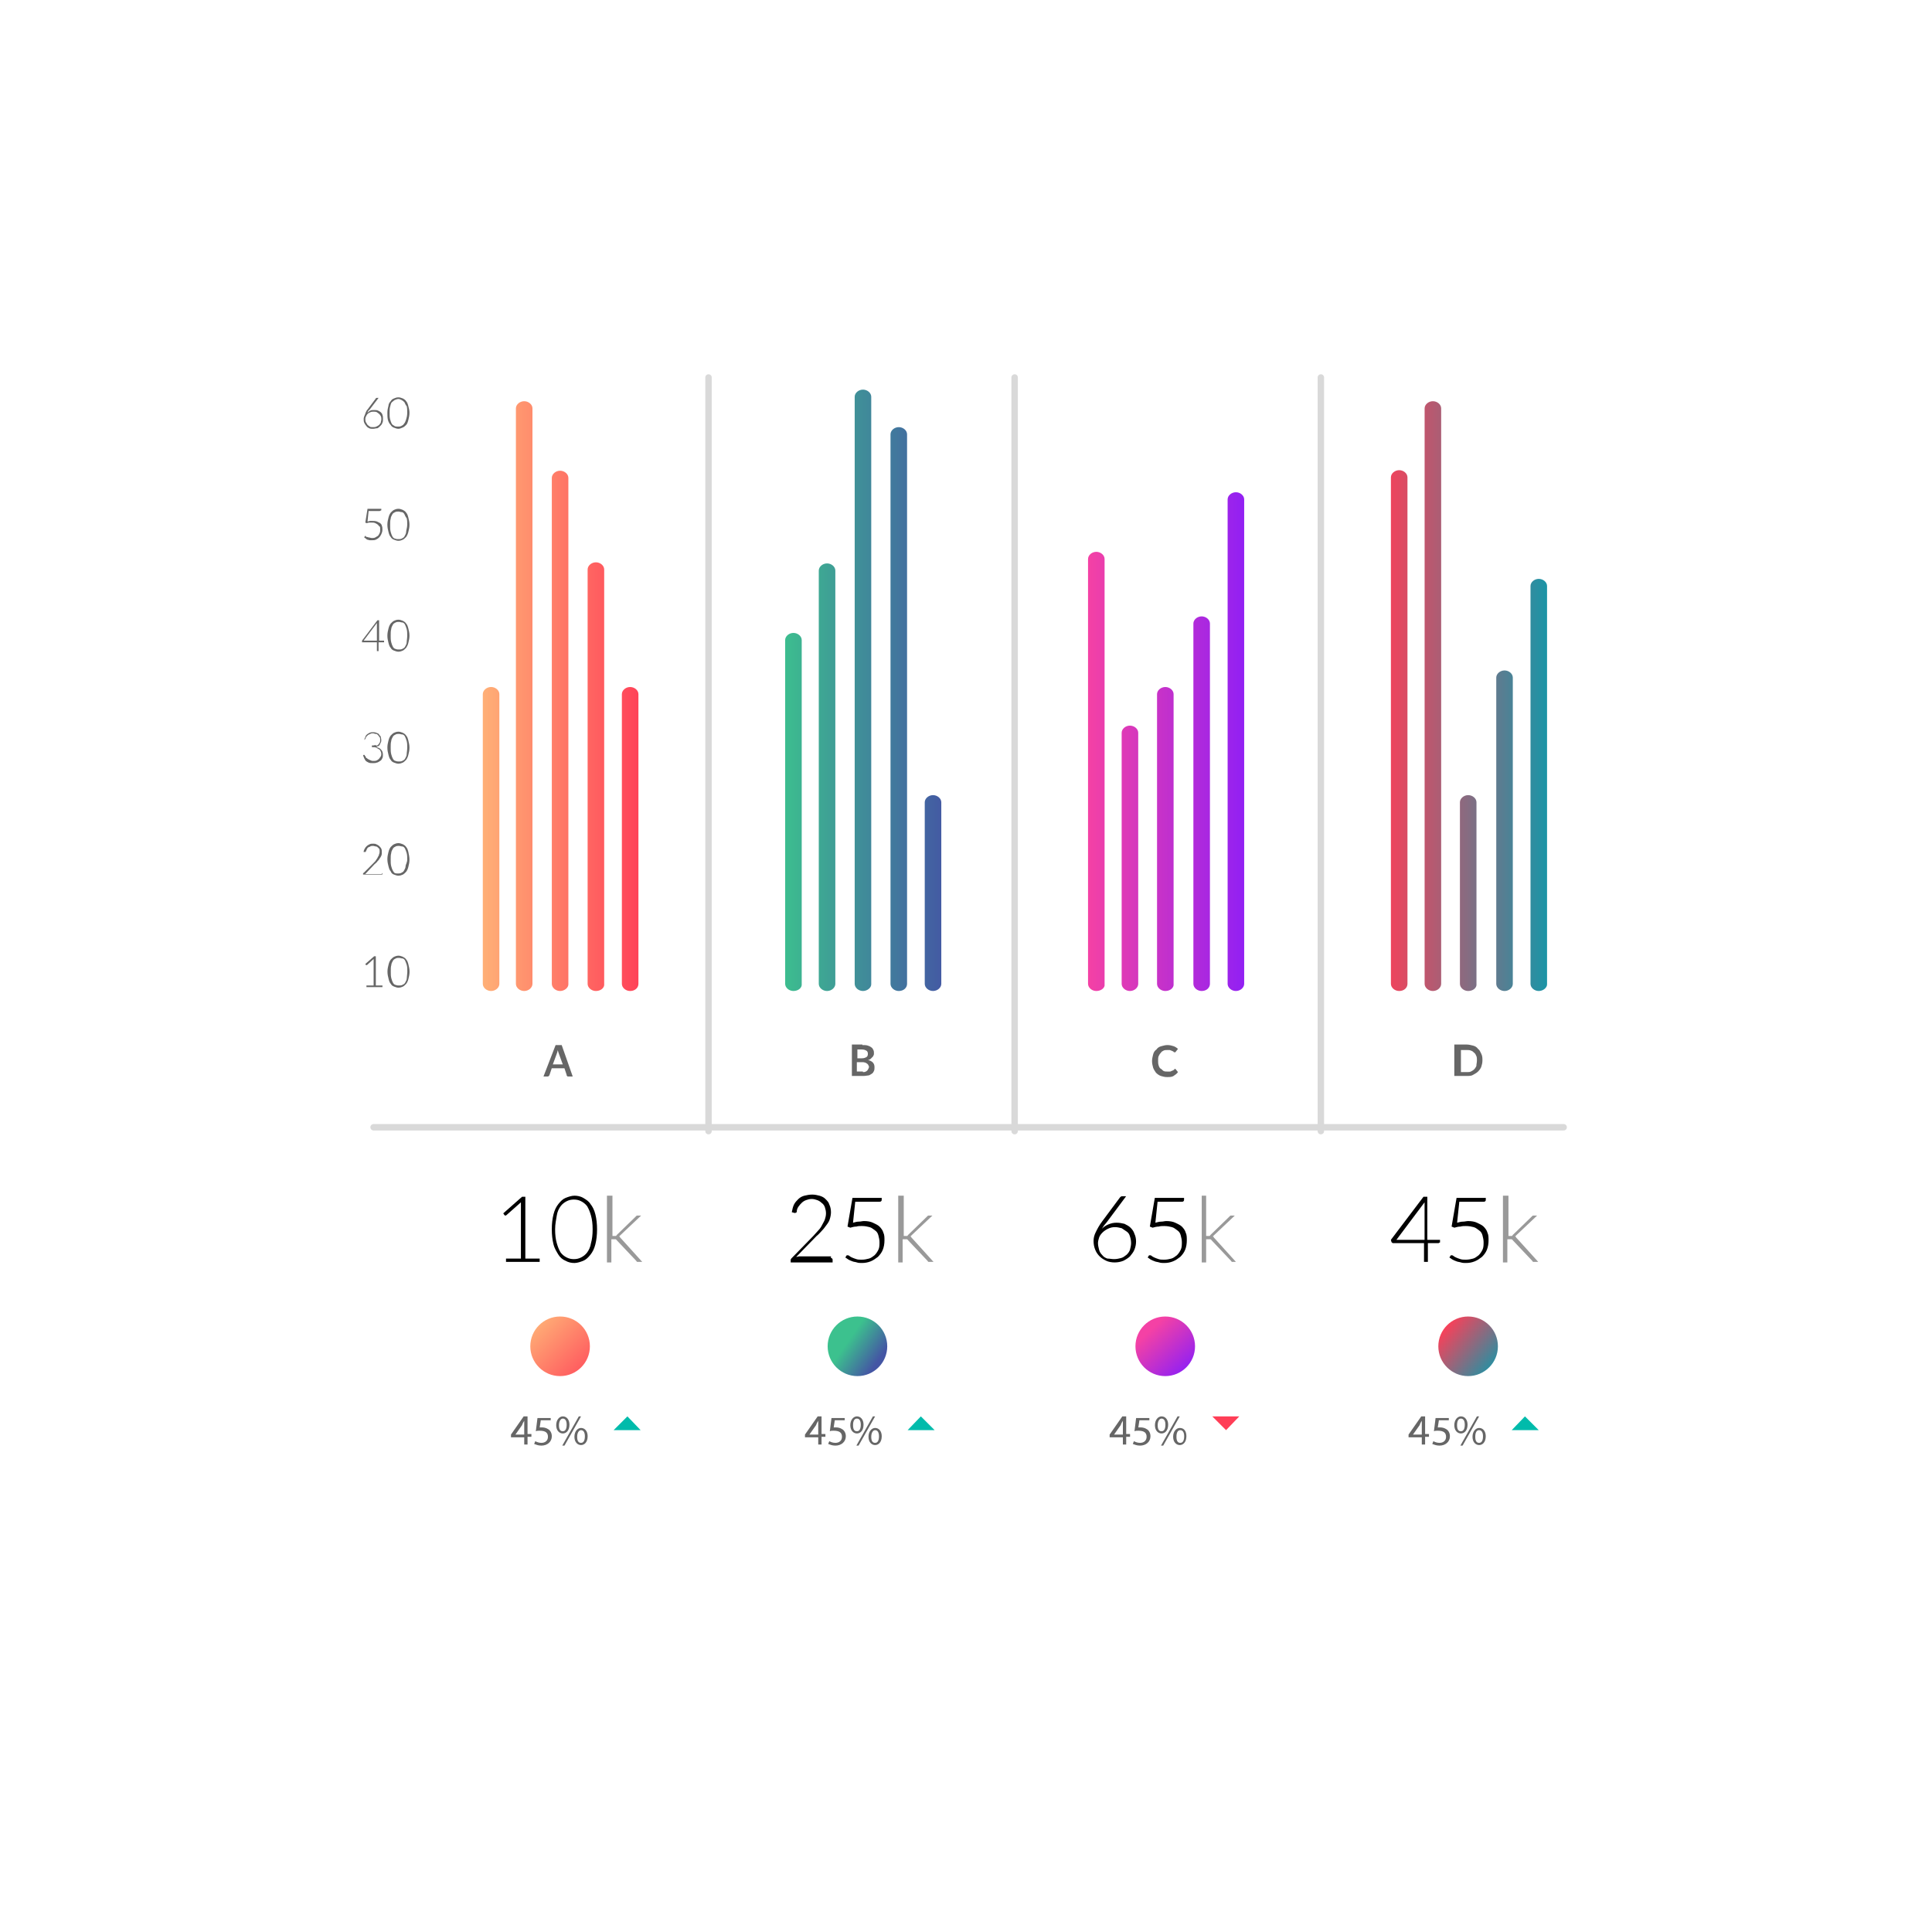 <?xml version="1.0" encoding="UTF-8"?> <svg xmlns="http://www.w3.org/2000/svg" width="150" height="150" viewBox="0 0 150 150" fill="none"> <g filter="url(#filter0_d_115_461)"> <rect x="15.633" y="9.947" width="118.653" height="118.653" rx="5" fill="white"></rect> </g> <path d="M29.693 76.512V76.641H28.451V76.512H29.008V74.584C29.008 74.541 29.008 74.499 29.008 74.456L28.494 74.927H28.451H28.408L28.365 74.841L29.051 74.242H29.179V76.512H29.693V76.512Z" fill="#666666"></path> <path d="M31.796 75.441C31.796 75.655 31.754 75.827 31.711 75.998C31.668 76.169 31.625 76.255 31.539 76.384C31.454 76.469 31.368 76.555 31.282 76.598C31.197 76.641 31.068 76.683 30.94 76.683C30.811 76.683 30.726 76.641 30.597 76.598C30.468 76.555 30.383 76.469 30.34 76.384C30.254 76.298 30.212 76.169 30.169 75.998C30.126 75.827 30.083 75.655 30.083 75.441C30.083 75.227 30.126 75.056 30.169 74.884C30.212 74.713 30.254 74.627 30.34 74.499C30.426 74.413 30.511 74.328 30.597 74.285C30.683 74.242 30.811 74.199 30.94 74.199C31.068 74.199 31.154 74.242 31.282 74.285C31.368 74.328 31.497 74.413 31.539 74.499C31.625 74.585 31.668 74.713 31.711 74.884C31.754 75.056 31.796 75.227 31.796 75.441ZM31.625 75.441C31.625 75.227 31.625 75.099 31.582 74.927C31.539 74.799 31.497 74.67 31.454 74.585C31.411 74.499 31.325 74.413 31.24 74.413C31.154 74.413 31.068 74.37 30.983 74.37C30.897 74.37 30.811 74.37 30.726 74.413C30.64 74.456 30.554 74.499 30.511 74.585C30.468 74.67 30.383 74.799 30.383 74.927C30.34 75.056 30.34 75.227 30.34 75.441C30.34 75.655 30.34 75.784 30.383 75.955C30.426 76.127 30.468 76.212 30.511 76.298C30.554 76.384 30.64 76.469 30.726 76.469C30.811 76.512 30.897 76.512 30.983 76.512C31.068 76.512 31.154 76.512 31.24 76.469C31.325 76.426 31.411 76.384 31.454 76.298C31.497 76.212 31.582 76.084 31.582 75.955C31.582 75.827 31.625 75.612 31.625 75.441Z" fill="#666666"></path> <path d="M29.644 67.774C29.687 67.774 29.687 67.774 29.644 67.774C29.687 67.817 29.687 67.817 29.687 67.817V67.902H28.188V67.859V67.817C28.188 67.817 28.188 67.774 28.231 67.774L29.045 66.96C29.13 66.874 29.173 66.831 29.216 66.746C29.259 66.703 29.302 66.617 29.345 66.531C29.387 66.446 29.43 66.403 29.43 66.317C29.473 66.232 29.473 66.189 29.473 66.103C29.473 66.017 29.473 65.932 29.43 65.889C29.387 65.846 29.387 65.846 29.345 65.803C29.302 65.76 29.259 65.718 29.173 65.718C29.13 65.718 29.045 65.675 28.959 65.675C28.873 65.675 28.831 65.675 28.745 65.718C28.702 65.76 28.616 65.76 28.573 65.803C28.531 65.846 28.488 65.889 28.488 65.932C28.445 65.975 28.445 66.06 28.402 66.103C28.402 66.146 28.402 66.146 28.359 66.146H28.317H28.231C28.231 66.06 28.274 65.975 28.317 65.889C28.359 65.803 28.402 65.76 28.488 65.675C28.531 65.632 28.616 65.589 28.702 65.546C28.788 65.503 28.873 65.503 28.959 65.503C29.045 65.503 29.13 65.503 29.216 65.546C29.302 65.589 29.387 65.632 29.43 65.675C29.473 65.718 29.559 65.803 29.602 65.889C29.644 65.975 29.644 66.06 29.644 66.189C29.644 66.275 29.644 66.36 29.602 66.446C29.559 66.531 29.516 66.617 29.473 66.66C29.43 66.746 29.387 66.788 29.302 66.874C29.259 66.96 29.173 67.003 29.087 67.088L28.359 67.859C28.402 67.859 28.445 67.859 28.488 67.859C28.531 67.859 28.573 67.859 28.616 67.859H29.644V67.774Z" fill="#666666"></path> <path d="M31.79 66.746C31.79 66.96 31.747 67.132 31.704 67.303C31.661 67.474 31.618 67.56 31.533 67.688C31.447 67.774 31.361 67.86 31.276 67.903C31.19 67.945 31.061 67.988 30.933 67.988C30.804 67.988 30.719 67.945 30.59 67.903C30.462 67.86 30.376 67.774 30.333 67.645C30.247 67.56 30.205 67.431 30.162 67.26C30.119 67.089 30.076 66.917 30.076 66.703C30.076 66.489 30.119 66.318 30.162 66.146C30.205 65.975 30.247 65.889 30.333 65.761C30.419 65.675 30.505 65.589 30.59 65.547C30.676 65.504 30.804 65.461 30.933 65.461C31.061 65.461 31.147 65.504 31.276 65.547C31.361 65.589 31.49 65.675 31.533 65.761C31.618 65.847 31.661 65.975 31.704 66.146C31.747 66.361 31.79 66.532 31.79 66.746ZM31.618 66.746C31.618 66.532 31.618 66.403 31.575 66.232C31.533 66.103 31.49 65.975 31.447 65.889C31.404 65.804 31.318 65.718 31.233 65.718C31.147 65.718 31.061 65.675 30.976 65.675C30.89 65.675 30.804 65.675 30.719 65.718C30.633 65.761 30.547 65.804 30.505 65.889C30.462 65.975 30.376 66.103 30.376 66.232C30.333 66.361 30.333 66.532 30.333 66.746C30.333 66.96 30.333 67.089 30.376 67.26C30.419 67.431 30.462 67.517 30.505 67.603C30.547 67.688 30.59 67.731 30.633 67.774C30.719 67.817 30.804 67.817 30.89 67.817C30.976 67.817 31.061 67.817 31.147 67.774C31.233 67.731 31.318 67.688 31.361 67.603C31.404 67.517 31.49 67.388 31.49 67.26C31.49 67.132 31.618 66.96 31.618 66.746Z" fill="#666666"></path> <path d="M28.274 57.493C28.274 57.407 28.317 57.322 28.359 57.236C28.359 57.15 28.445 57.065 28.488 57.022C28.531 56.979 28.616 56.936 28.702 56.893C28.788 56.851 28.873 56.851 28.959 56.851C29.045 56.851 29.13 56.851 29.216 56.893C29.302 56.936 29.387 56.936 29.43 57.022C29.473 57.108 29.559 57.15 29.559 57.193C29.559 57.236 29.602 57.365 29.602 57.45C29.602 57.536 29.602 57.579 29.559 57.664C29.516 57.707 29.516 57.793 29.473 57.836C29.43 57.879 29.43 57.922 29.387 57.922C29.345 57.922 29.259 57.964 29.216 58.007C29.387 58.05 29.516 58.093 29.602 58.221C29.687 58.307 29.73 58.435 29.73 58.607C29.73 58.693 29.73 58.778 29.687 58.864C29.644 58.95 29.602 59.035 29.516 59.078C29.43 59.121 29.345 59.206 29.259 59.206C29.173 59.249 29.045 59.249 28.959 59.249C28.831 59.249 28.702 59.249 28.616 59.206C28.531 59.164 28.445 59.121 28.402 59.078C28.359 59.035 28.317 58.95 28.274 58.864C28.231 58.778 28.231 58.735 28.188 58.65L28.231 58.607H28.274C28.274 58.607 28.317 58.607 28.317 58.65C28.317 58.65 28.317 58.693 28.359 58.693C28.359 58.735 28.402 58.735 28.402 58.778C28.402 58.821 28.445 58.864 28.488 58.864C28.531 58.907 28.573 58.95 28.616 58.95C28.659 58.992 28.702 58.992 28.788 59.035C28.873 59.078 28.916 59.078 29.002 59.078C29.087 59.078 29.173 59.078 29.259 59.035C29.345 58.992 29.387 58.95 29.43 58.907C29.473 58.864 29.516 58.778 29.559 58.735C29.602 58.65 29.602 58.607 29.602 58.564C29.602 58.478 29.602 58.435 29.559 58.35C29.516 58.264 29.516 58.221 29.43 58.178C29.345 58.136 29.302 58.093 29.216 58.05C29.13 58.007 29.002 58.007 28.873 58.007V57.879C28.959 57.879 29.087 57.879 29.13 57.836C29.216 57.922 29.302 57.879 29.345 57.836C29.387 57.793 29.43 57.75 29.473 57.664C29.516 57.622 29.516 57.536 29.516 57.45C29.516 57.365 29.516 57.279 29.473 57.236C29.43 57.193 29.387 57.108 29.345 57.065C29.302 57.022 29.259 56.979 29.173 56.979C29.087 56.979 29.045 56.936 28.959 56.936C28.873 56.936 28.831 56.936 28.745 56.979C28.702 57.022 28.616 57.022 28.573 57.065C28.531 57.108 28.488 57.15 28.445 57.193C28.402 57.236 28.402 57.322 28.359 57.365C28.359 57.407 28.359 57.407 28.317 57.407H28.274V57.493Z" fill="#666666"></path> <path d="M31.79 58.05C31.79 58.264 31.747 58.436 31.704 58.607C31.661 58.778 31.618 58.864 31.533 58.992C31.447 59.078 31.361 59.164 31.276 59.207C31.19 59.249 31.061 59.292 30.933 59.292C30.804 59.292 30.719 59.249 30.59 59.207C30.462 59.164 30.376 59.078 30.333 58.992C30.247 58.907 30.205 58.778 30.162 58.607C30.119 58.436 30.076 58.264 30.076 58.05C30.076 57.836 30.119 57.665 30.162 57.493C30.205 57.322 30.247 57.236 30.333 57.108C30.419 57.022 30.505 56.936 30.59 56.894C30.676 56.851 30.804 56.808 30.933 56.808C31.061 56.808 31.147 56.851 31.276 56.894C31.361 56.936 31.49 57.022 31.533 57.108C31.618 57.193 31.661 57.322 31.704 57.493C31.747 57.665 31.79 57.836 31.79 58.05ZM31.618 58.05C31.618 57.836 31.618 57.707 31.575 57.536C31.533 57.408 31.49 57.279 31.447 57.193C31.404 57.108 31.318 57.022 31.233 57.022C31.147 57.022 31.061 56.979 30.976 56.979C30.89 56.979 30.804 56.979 30.719 57.022C30.633 57.065 30.547 57.108 30.505 57.193C30.462 57.279 30.376 57.408 30.376 57.536C30.333 57.665 30.333 57.836 30.333 58.05C30.333 58.264 30.333 58.393 30.376 58.564C30.419 58.735 30.462 58.821 30.505 58.907C30.547 58.992 30.633 59.078 30.719 59.078C30.804 59.121 30.89 59.121 30.976 59.121C31.061 59.121 31.147 59.121 31.233 59.078C31.318 59.035 31.404 58.992 31.447 58.907C31.49 58.821 31.575 58.693 31.575 58.564C31.575 58.436 31.618 58.264 31.618 58.05Z" fill="#666666"></path> <path d="M29.82 49.74V49.826V49.869C29.82 49.869 29.82 49.869 29.777 49.869H29.392V50.554H29.263V49.869H28.149H28.106C28.106 49.869 28.106 49.869 28.106 49.826V49.74L29.306 48.155H29.434V49.74H29.82ZM29.263 49.74V48.498V48.455C29.263 48.455 29.263 48.412 29.263 48.369L28.235 49.74H29.263Z" fill="#666666"></path> <path d="M31.79 49.355C31.79 49.569 31.747 49.74 31.704 49.912C31.661 50.083 31.618 50.169 31.533 50.297C31.447 50.383 31.361 50.469 31.276 50.512C31.19 50.554 31.061 50.597 30.933 50.597C30.804 50.597 30.719 50.554 30.59 50.512C30.462 50.469 30.376 50.383 30.333 50.297C30.247 50.212 30.205 50.083 30.162 49.912C30.119 49.74 30.076 49.569 30.076 49.355C30.076 49.141 30.119 48.969 30.162 48.798C30.205 48.627 30.247 48.541 30.333 48.413C30.419 48.327 30.505 48.241 30.59 48.199C30.676 48.156 30.804 48.113 30.933 48.113C31.061 48.113 31.147 48.156 31.276 48.199C31.361 48.241 31.49 48.327 31.533 48.413C31.618 48.498 31.661 48.627 31.704 48.798C31.747 48.969 31.79 49.141 31.79 49.355ZM31.618 49.355C31.618 49.141 31.618 49.012 31.575 48.841C31.533 48.712 31.49 48.584 31.447 48.498C31.404 48.413 31.318 48.327 31.233 48.327C31.147 48.327 31.061 48.284 30.976 48.284C30.89 48.284 30.804 48.284 30.719 48.327C30.633 48.37 30.547 48.413 30.505 48.498C30.462 48.584 30.376 48.712 30.376 48.841C30.333 48.969 30.333 49.141 30.333 49.355C30.333 49.569 30.333 49.698 30.376 49.869C30.419 50.04 30.462 50.126 30.505 50.212C30.547 50.297 30.633 50.383 30.719 50.383C30.804 50.426 30.89 50.426 30.976 50.426C31.061 50.426 31.147 50.426 31.233 50.383C31.318 50.34 31.404 50.297 31.447 50.212C31.49 50.126 31.575 49.998 31.575 49.869C31.575 49.74 31.618 49.569 31.618 49.355Z" fill="#666666"></path> <path d="M28.534 40.488C28.619 40.488 28.662 40.445 28.748 40.445C28.834 40.445 28.877 40.445 28.919 40.445C29.048 40.445 29.134 40.445 29.262 40.488C29.348 40.531 29.433 40.573 29.519 40.616C29.562 40.659 29.648 40.745 29.648 40.83C29.69 40.916 29.69 41.002 29.69 41.13C29.69 41.259 29.648 41.387 29.605 41.473C29.562 41.559 29.519 41.644 29.433 41.73C29.348 41.816 29.262 41.858 29.176 41.901C29.091 41.944 28.962 41.944 28.877 41.944C28.791 41.944 28.748 41.944 28.705 41.944C28.662 41.944 28.577 41.901 28.534 41.901C28.491 41.901 28.448 41.858 28.405 41.816C28.363 41.773 28.32 41.773 28.277 41.73L28.32 41.644L28.363 41.601C28.363 41.601 28.405 41.601 28.405 41.644C28.405 41.687 28.448 41.687 28.491 41.687C28.534 41.687 28.577 41.73 28.662 41.73C28.705 41.73 28.791 41.773 28.877 41.773C28.962 41.773 29.048 41.773 29.134 41.73C29.219 41.687 29.262 41.644 29.348 41.601C29.391 41.559 29.433 41.473 29.476 41.387C29.519 41.301 29.519 41.216 29.519 41.087C29.519 41.002 29.519 40.916 29.476 40.873C29.433 40.873 29.391 40.788 29.348 40.745C29.305 40.702 29.219 40.659 29.134 40.616C29.048 40.573 28.962 40.573 28.877 40.573C28.834 40.573 28.748 40.573 28.662 40.573C28.577 40.573 28.534 40.616 28.448 40.616L28.363 40.573L28.534 39.502H29.605V39.588C29.605 39.631 29.605 39.631 29.562 39.631C29.562 39.631 29.519 39.674 29.476 39.674H28.619L28.534 40.488Z" fill="#666666"></path> <path d="M31.79 40.745C31.79 40.959 31.747 41.13 31.704 41.301C31.661 41.473 31.618 41.559 31.533 41.687C31.447 41.773 31.361 41.858 31.276 41.901C31.19 41.944 31.061 41.987 30.933 41.987C30.804 41.987 30.719 41.944 30.59 41.901C30.462 41.858 30.376 41.773 30.333 41.687C30.247 41.601 30.205 41.473 30.162 41.301C30.119 41.13 30.076 40.959 30.076 40.745C30.076 40.531 30.119 40.359 30.162 40.188C30.205 40.017 30.247 39.931 30.333 39.802C30.419 39.717 30.505 39.631 30.59 39.588C30.676 39.545 30.804 39.502 30.933 39.502C31.061 39.502 31.147 39.545 31.276 39.588C31.361 39.631 31.49 39.717 31.533 39.802C31.618 39.888 31.661 40.017 31.704 40.188C31.747 40.359 31.79 40.531 31.79 40.745ZM31.618 40.745C31.618 40.531 31.618 40.402 31.575 40.231C31.49 40.145 31.447 40.017 31.404 39.931C31.361 39.845 31.276 39.76 31.19 39.76C31.104 39.76 31.018 39.717 30.933 39.717C30.847 39.717 30.762 39.717 30.676 39.76C30.59 39.802 30.505 39.845 30.462 39.931C30.419 40.017 30.333 40.145 30.333 40.273C30.29 40.402 30.29 40.573 30.29 40.788C30.29 41.002 30.29 41.13 30.333 41.301C30.376 41.473 30.419 41.559 30.462 41.644C30.505 41.73 30.59 41.816 30.676 41.816C30.762 41.858 30.847 41.858 30.933 41.858C31.018 41.858 31.104 41.858 31.19 41.816C31.276 41.773 31.361 41.73 31.404 41.644C31.447 41.559 31.533 41.43 31.533 41.301C31.533 41.173 31.618 40.959 31.618 40.745Z" fill="#666666"></path> <path d="M28.707 31.792C28.664 31.835 28.621 31.878 28.578 31.92C28.578 31.963 28.536 32.006 28.536 32.049C28.621 31.963 28.664 31.92 28.75 31.878C28.835 31.835 28.921 31.835 29.05 31.835C29.135 31.835 29.264 31.835 29.35 31.878C29.435 31.92 29.521 31.963 29.564 32.006C29.607 32.049 29.692 32.135 29.692 32.22C29.735 32.306 29.735 32.392 29.735 32.52C29.735 32.649 29.735 32.734 29.692 32.82C29.649 32.948 29.607 32.991 29.521 33.077C29.478 33.12 29.392 33.205 29.307 33.248C29.178 33.248 29.093 33.291 28.964 33.291C28.835 33.291 28.75 33.291 28.664 33.248C28.578 33.205 28.493 33.163 28.45 33.077C28.364 32.991 28.322 32.906 28.279 32.82C28.236 32.734 28.236 32.606 28.236 32.52C28.236 32.434 28.279 32.306 28.322 32.22C28.364 32.135 28.407 31.92 28.536 31.792L29.178 30.935C29.178 30.892 29.221 30.892 29.264 30.892H29.392L28.707 31.792ZM28.964 33.163C29.05 33.163 29.135 33.163 29.221 33.12C29.307 33.077 29.392 33.034 29.435 32.991C29.478 32.948 29.521 32.863 29.564 32.82C29.564 32.734 29.607 32.649 29.607 32.563C29.607 32.477 29.607 32.392 29.564 32.306C29.521 32.22 29.478 32.177 29.435 32.135C29.392 32.092 29.307 32.049 29.264 32.006C29.178 31.963 29.093 31.963 29.007 31.963C28.921 31.963 28.835 31.963 28.75 32.006C28.664 32.049 28.578 32.092 28.536 32.135C28.493 32.177 28.45 32.263 28.407 32.349C28.364 32.434 28.364 32.477 28.364 32.52C28.364 32.606 28.364 32.691 28.407 32.777C28.45 32.863 28.493 32.906 28.536 32.991C28.578 33.034 28.664 33.077 28.707 33.12C28.75 33.163 28.878 33.163 28.964 33.163Z" fill="#666666"></path> <path d="M31.79 32.049C31.79 32.263 31.747 32.435 31.704 32.606C31.661 32.777 31.618 32.906 31.533 32.992C31.447 33.077 31.361 33.163 31.233 33.206C31.147 33.249 31.018 33.291 30.933 33.291C30.804 33.291 30.719 33.249 30.59 33.206C30.462 33.163 30.376 33.077 30.333 32.992C30.247 32.906 30.162 32.777 30.119 32.606C30.076 32.435 30.076 32.263 30.076 32.049C30.076 31.835 30.119 31.664 30.162 31.492C30.162 31.364 30.247 31.235 30.333 31.15C30.376 31.064 30.462 30.978 30.59 30.936C30.676 30.893 30.804 30.85 30.933 30.85C31.061 30.85 31.147 30.893 31.276 30.936C31.361 30.978 31.49 31.064 31.533 31.15C31.618 31.235 31.661 31.364 31.704 31.535C31.747 31.664 31.79 31.878 31.79 32.049ZM31.618 32.049C31.618 31.835 31.618 31.707 31.575 31.535C31.49 31.45 31.447 31.321 31.404 31.235C31.318 31.15 31.276 31.107 31.19 31.064C31.104 31.021 31.018 30.978 30.933 30.978C30.847 30.978 30.719 31.021 30.633 31.064C30.59 31.107 30.505 31.15 30.419 31.235C30.333 31.321 30.333 31.45 30.29 31.578C30.247 31.707 30.247 31.878 30.247 32.049C30.247 32.263 30.247 32.392 30.29 32.563C30.333 32.735 30.376 32.82 30.419 32.906C30.462 32.992 30.59 33.034 30.633 33.077C30.719 33.12 30.804 33.12 30.89 33.12C30.976 33.12 31.061 33.12 31.147 33.077C31.233 33.034 31.318 32.992 31.361 32.906C31.447 32.82 31.49 32.692 31.533 32.563C31.575 32.435 31.618 32.263 31.618 32.049Z" fill="#666666"></path> <path d="M55.009 87.821V29.308" stroke="#D9D9D9" stroke-width="0.5" stroke-miterlimit="10" stroke-linecap="round" stroke-linejoin="round"></path> <path d="M29.006 87.521H121.401" stroke="#D9D9D9" stroke-width="0.5" stroke-miterlimit="10" stroke-linecap="round" stroke-linejoin="round"></path> <path d="M78.776 87.821V29.308" stroke="#D9D9D9" stroke-width="0.5" stroke-miterlimit="10" stroke-linecap="round" stroke-linejoin="round"></path> <path d="M102.551 87.821V29.308" stroke="#D9D9D9" stroke-width="0.5" stroke-miterlimit="10" stroke-linecap="round" stroke-linejoin="round"></path> <path d="M44.466 83.58H44.123C44.08 83.58 44.037 83.58 44.037 83.537C43.994 83.537 43.994 83.494 43.994 83.451L43.823 82.938H42.838L42.666 83.451C42.666 83.494 42.624 83.494 42.624 83.537C42.581 83.537 42.581 83.58 42.538 83.58H42.195L43.138 81.138H43.609L44.466 83.58ZM43.694 82.638L43.395 81.824C43.395 81.781 43.352 81.738 43.352 81.695C43.352 81.653 43.309 81.61 43.309 81.524C43.309 81.567 43.266 81.653 43.266 81.695C43.266 81.738 43.223 81.781 43.223 81.824L42.923 82.638H43.694Z" fill="#666666"></path> <path d="M40.698 76.941C40.355 76.941 40.055 76.684 40.055 76.384V31.707C40.055 31.407 40.355 31.15 40.698 31.15C41.04 31.15 41.34 31.407 41.34 31.707V76.384C41.34 76.684 41.04 76.941 40.698 76.941Z" fill="url(#paint0_linear_115_461)"></path> <path d="M38.128 76.941C37.785 76.941 37.485 76.683 37.485 76.384V53.895C37.485 53.595 37.785 53.338 38.128 53.338C38.471 53.338 38.77 53.595 38.77 53.895V76.384C38.77 76.683 38.471 76.941 38.128 76.941Z" fill="url(#paint1_linear_115_461)"></path> <path d="M48.924 76.941C48.582 76.941 48.282 76.684 48.282 76.384V53.895C48.282 53.596 48.582 53.339 48.924 53.339C49.267 53.339 49.567 53.596 49.567 53.895V76.384C49.567 76.684 49.31 76.941 48.924 76.941Z" fill="url(#paint2_linear_115_461)"></path> <path d="M43.485 76.941C43.143 76.941 42.843 76.684 42.843 76.384V37.104C42.843 36.804 43.143 36.547 43.485 36.547C43.828 36.547 44.128 36.804 44.128 37.104V76.427C44.128 76.684 43.828 76.941 43.485 76.941Z" fill="url(#paint3_linear_115_461)"></path> <path d="M46.266 76.941C45.923 76.941 45.623 76.684 45.623 76.384V44.215C45.623 43.915 45.923 43.658 46.266 43.658C46.609 43.658 46.909 43.915 46.909 44.215V76.384C46.951 76.684 46.652 76.941 46.266 76.941Z" fill="url(#paint4_linear_115_461)"></path> <path d="M43.486 106.84C44.763 106.84 45.799 105.804 45.799 104.526C45.799 103.249 44.763 102.213 43.486 102.213C42.208 102.213 41.172 103.249 41.172 104.526C41.172 105.804 42.208 106.84 43.486 106.84Z" fill="url(#paint5_linear_115_461)"></path> <path d="M41.9 97.716V97.973H39.287V97.716H40.444V93.604C40.444 93.518 40.444 93.432 40.444 93.347L39.33 94.332C39.287 94.375 39.245 94.375 39.245 94.375C39.202 94.375 39.202 94.375 39.159 94.332L39.073 94.203L40.53 92.918H40.787V97.716H41.9Z" fill="black"></path> <path d="M46.355 95.446C46.355 95.874 46.312 96.26 46.226 96.602C46.141 96.945 46.012 97.202 45.841 97.416C45.669 97.63 45.498 97.802 45.284 97.887C45.07 97.973 44.813 98.059 44.599 98.059C44.384 98.059 44.127 98.016 43.913 97.887C43.699 97.802 43.485 97.63 43.356 97.416C43.228 97.202 43.056 96.945 42.971 96.602C42.885 96.26 42.842 95.874 42.842 95.446C42.842 95.017 42.885 94.632 42.971 94.289C43.056 93.947 43.185 93.689 43.356 93.475C43.528 93.261 43.699 93.09 43.913 93.004C44.127 92.918 44.384 92.833 44.599 92.833C44.813 92.833 45.07 92.876 45.284 93.004C45.498 93.133 45.712 93.261 45.841 93.475C46.012 93.689 46.141 93.947 46.226 94.289C46.312 94.632 46.355 95.017 46.355 95.446ZM46.012 95.446C46.012 95.017 45.969 94.675 45.884 94.375C45.798 94.075 45.712 93.861 45.584 93.647C45.455 93.475 45.284 93.347 45.112 93.261C44.941 93.175 44.77 93.133 44.556 93.133C44.342 93.133 44.17 93.175 43.999 93.261C43.828 93.347 43.656 93.475 43.528 93.647C43.399 93.818 43.271 94.075 43.228 94.375C43.185 94.675 43.099 95.017 43.099 95.446C43.099 95.874 43.142 96.217 43.228 96.517C43.313 96.816 43.399 97.031 43.528 97.245C43.656 97.416 43.828 97.545 43.999 97.63C44.17 97.716 44.342 97.759 44.556 97.759C44.77 97.759 44.941 97.716 45.112 97.63C45.284 97.545 45.455 97.416 45.584 97.245C45.712 97.073 45.841 96.816 45.884 96.517C45.969 96.217 46.012 95.874 46.012 95.446Z" fill="black"></path> <path d="M47.551 92.79V95.96H47.723C47.766 95.96 47.808 95.96 47.808 95.96C47.851 95.96 47.851 95.917 47.894 95.874L49.308 94.503C49.35 94.46 49.35 94.46 49.393 94.418C49.436 94.375 49.436 94.375 49.479 94.375H49.779L48.194 95.874C48.151 95.917 48.108 95.96 48.065 96.002C48.108 96.002 48.151 96.045 48.151 96.088C48.194 96.131 48.194 96.131 48.237 96.174L49.864 97.973H49.565C49.522 97.973 49.522 97.973 49.479 97.973C49.436 97.973 49.436 97.93 49.393 97.887L47.894 96.302C47.894 96.259 47.851 96.259 47.851 96.259L47.808 96.217C47.808 96.217 47.766 96.217 47.723 96.217C47.68 96.217 47.68 96.217 47.637 96.217H47.466V98.016H47.123V92.833H47.551V92.79Z" fill="#999999"></path> <path d="M40.701 112.194V111.594H39.673V111.38L40.658 109.967H40.958V111.337H41.258V111.551H40.958V112.151H40.701V112.194ZM40.701 111.38V110.652C40.701 110.523 40.701 110.438 40.701 110.309C40.615 110.438 40.572 110.523 40.53 110.652L40.016 111.38H40.701Z" fill="#666666"></path> <path d="M42.8 110.267H41.986L41.901 110.823C41.943 110.823 41.986 110.823 42.072 110.823C42.243 110.823 42.414 110.866 42.543 110.952C42.714 111.038 42.843 111.252 42.843 111.509C42.843 111.937 42.5 112.237 42.029 112.237C41.772 112.237 41.601 112.151 41.472 112.108L41.558 111.894C41.644 111.937 41.815 112.023 42.029 112.023C42.329 112.023 42.543 111.851 42.543 111.552C42.543 111.252 42.372 111.08 41.901 111.08C41.772 111.08 41.686 111.08 41.601 111.123L41.729 110.095H42.757V110.267H42.8Z" fill="#666666"></path> <path d="M44.211 110.609C44.211 111.08 43.954 111.294 43.697 111.294C43.44 111.294 43.183 111.08 43.183 110.652C43.183 110.224 43.44 109.967 43.697 109.967C43.997 109.967 44.211 110.224 44.211 110.609ZM43.397 110.652C43.397 110.952 43.483 111.123 43.697 111.123C43.911 111.123 43.997 110.909 43.997 110.609C43.997 110.352 43.911 110.138 43.697 110.138C43.526 110.138 43.397 110.352 43.397 110.652ZM43.654 112.237L44.939 109.967H45.111L43.826 112.237H43.654ZM45.625 111.509C45.625 111.98 45.368 112.194 45.111 112.194C44.854 112.194 44.597 111.98 44.597 111.551C44.597 111.123 44.854 110.866 45.111 110.866C45.41 110.866 45.625 111.123 45.625 111.509ZM44.811 111.551C44.811 111.851 44.897 112.023 45.111 112.023C45.325 112.023 45.41 111.808 45.41 111.509C45.41 111.252 45.325 111.037 45.111 111.037C44.939 111.037 44.811 111.252 44.811 111.551Z" fill="#666666"></path> <path d="M49.739 111.037H47.641L48.712 109.967L49.739 111.037Z" fill="#00BBAB"></path> <path d="M66.954 81.138C67.125 81.138 67.253 81.138 67.382 81.181C67.51 81.224 67.596 81.267 67.639 81.31C67.725 81.353 67.767 81.438 67.81 81.524C67.853 81.609 67.853 81.695 67.853 81.781C67.853 81.824 67.853 81.909 67.81 81.952C67.81 81.995 67.767 82.038 67.725 82.081C67.682 82.124 67.639 82.166 67.596 82.209C67.553 82.252 67.468 82.295 67.382 82.295C67.725 82.38 67.896 82.552 67.896 82.852C67.896 82.937 67.896 83.066 67.853 83.151C67.81 83.237 67.767 83.323 67.682 83.366C67.596 83.409 67.51 83.494 67.425 83.494C67.339 83.494 67.21 83.537 67.039 83.537H66.14V81.096H66.954V81.138ZM66.568 81.481V82.166H66.911C67.082 82.166 67.168 82.124 67.253 82.081C67.339 82.038 67.382 81.952 67.382 81.824C67.382 81.695 67.339 81.609 67.253 81.567C67.168 81.524 67.082 81.481 66.911 81.481H66.568ZM66.996 83.237C67.082 83.237 67.168 83.237 67.21 83.194C67.253 83.194 67.296 83.151 67.339 83.109C67.382 83.066 67.382 83.023 67.425 82.98C67.425 82.937 67.468 82.894 67.468 82.852C67.468 82.809 67.468 82.766 67.425 82.723C67.425 82.68 67.382 82.638 67.339 82.595C67.296 82.552 67.253 82.552 67.21 82.509C67.168 82.509 67.082 82.466 66.996 82.466H66.525V83.194H66.996V83.237Z" fill="#666666"></path> <path d="M64.212 76.941C63.87 76.941 63.57 76.684 63.57 76.384V44.3C63.57 44 63.87 43.743 64.212 43.743C64.555 43.743 64.855 44 64.855 44.3V76.384C64.855 76.684 64.555 76.941 64.212 76.941Z" fill="url(#paint6_linear_115_461)"></path> <path d="M61.602 76.94C61.259 76.94 60.959 76.683 60.959 76.383V49.697C60.959 49.397 61.259 49.14 61.602 49.14C61.945 49.14 62.245 49.397 62.245 49.697V76.383C62.287 76.683 61.987 76.94 61.602 76.94Z" fill="url(#paint7_linear_115_461)"></path> <path d="M72.439 76.94C72.097 76.94 71.797 76.683 71.797 76.383V62.291C71.797 61.991 72.097 61.734 72.439 61.734C72.782 61.734 73.082 61.991 73.082 62.291V76.383C73.082 76.683 72.782 76.94 72.439 76.94Z" fill="url(#paint8_linear_115_461)"></path> <path d="M67 76.94C66.658 76.94 66.358 76.683 66.358 76.383V30.807C66.358 30.507 66.658 30.25 67 30.25C67.343 30.25 67.643 30.507 67.643 30.807V76.426C67.643 76.683 67.343 76.94 67 76.94Z" fill="url(#paint9_linear_115_461)"></path> <path d="M69.781 76.941C69.439 76.941 69.139 76.684 69.139 76.384V33.72C69.139 33.42 69.439 33.163 69.781 33.163C70.124 33.163 70.424 33.42 70.424 33.72V76.384C70.424 76.684 70.167 76.941 69.781 76.941Z" fill="url(#paint10_linear_115_461)"></path> <path d="M66.571 106.84C67.849 106.84 68.885 105.804 68.885 104.526C68.885 103.249 67.849 102.213 66.571 102.213C65.294 102.213 64.258 103.249 64.258 104.526C64.258 105.804 65.294 106.84 66.571 106.84Z" fill="url(#paint11_linear_115_461)"></path> <path d="M64.516 97.673C64.558 97.673 64.601 97.673 64.601 97.716C64.644 97.758 64.644 97.758 64.644 97.801V98.015H61.389V97.887C61.389 97.844 61.389 97.844 61.389 97.801C61.389 97.758 61.431 97.758 61.431 97.716L63.145 95.959C63.273 95.831 63.402 95.659 63.53 95.531C63.659 95.402 63.745 95.274 63.83 95.103C63.916 94.931 64.002 94.803 64.044 94.674C64.087 94.546 64.13 94.374 64.13 94.203C64.13 94.032 64.087 93.86 64.044 93.732C64.002 93.603 63.916 93.475 63.787 93.389C63.702 93.303 63.573 93.218 63.445 93.175C63.316 93.132 63.188 93.089 63.016 93.089C62.845 93.089 62.717 93.132 62.588 93.175C62.459 93.218 62.331 93.303 62.245 93.389C62.16 93.475 62.074 93.56 61.988 93.689C61.903 93.817 61.86 93.946 61.86 94.075C61.86 94.117 61.817 94.16 61.774 94.16C61.731 94.16 61.688 94.203 61.646 94.16L61.474 94.117C61.517 93.903 61.56 93.689 61.646 93.518C61.731 93.346 61.86 93.218 61.988 93.089C62.117 92.961 62.288 92.875 62.459 92.832C62.631 92.789 62.845 92.747 63.059 92.747C63.273 92.747 63.445 92.789 63.616 92.832C63.787 92.875 63.959 92.961 64.087 93.089C64.216 93.218 64.344 93.346 64.387 93.518C64.473 93.689 64.516 93.903 64.516 94.117C64.516 94.289 64.473 94.503 64.43 94.631C64.387 94.803 64.302 94.931 64.173 95.103C64.044 95.274 63.959 95.402 63.83 95.531C63.702 95.659 63.573 95.831 63.402 95.959L61.817 97.587C61.903 97.587 61.988 97.544 62.074 97.544C62.16 97.544 62.245 97.544 62.331 97.544H64.516V97.673Z" fill="black"></path> <path d="M66.228 94.931C66.4 94.888 66.528 94.845 66.699 94.845C66.828 94.845 66.956 94.802 67.085 94.802C67.342 94.802 67.599 94.845 67.77 94.931C67.942 95.017 68.156 95.102 68.284 95.231C68.413 95.359 68.541 95.531 68.584 95.702C68.67 95.873 68.67 96.088 68.67 96.302C68.67 96.559 68.627 96.816 68.541 97.03C68.456 97.244 68.327 97.415 68.156 97.587C67.984 97.715 67.813 97.844 67.599 97.93C67.385 98.015 67.171 98.058 66.913 98.058C66.785 98.058 66.656 98.058 66.528 98.015C66.4 97.972 66.271 97.972 66.185 97.93C66.057 97.887 65.971 97.844 65.885 97.801C65.8 97.758 65.714 97.672 65.628 97.63L65.714 97.501C65.714 97.458 65.757 97.458 65.8 97.458C65.843 97.458 65.885 97.458 65.928 97.501C65.971 97.544 66.057 97.587 66.142 97.63C66.228 97.672 66.357 97.715 66.485 97.758C66.614 97.801 66.742 97.801 66.913 97.801C67.128 97.801 67.299 97.758 67.47 97.715C67.642 97.672 67.77 97.544 67.899 97.458C68.027 97.33 68.113 97.201 68.198 97.03C68.284 96.859 68.284 96.644 68.284 96.43C68.284 96.259 68.241 96.088 68.198 95.916C68.156 95.745 68.07 95.616 67.942 95.531C67.813 95.445 67.684 95.317 67.513 95.274C67.342 95.231 67.171 95.188 66.913 95.188C66.785 95.188 66.614 95.188 66.485 95.231C66.314 95.231 66.185 95.274 66.014 95.317L65.8 95.231L66.185 93.003H68.456V93.132C68.456 93.175 68.456 93.218 68.413 93.26C68.37 93.303 68.327 93.303 68.241 93.303H66.4L66.228 94.931Z" fill="black"></path> <path d="M70.167 92.79V95.96H70.338C70.381 95.96 70.424 95.96 70.424 95.96C70.466 95.96 70.466 95.917 70.509 95.874L71.923 94.503C71.966 94.46 71.966 94.46 72.008 94.418C72.051 94.375 72.051 94.375 72.094 94.375H72.394L70.809 95.874C70.766 95.917 70.724 95.96 70.681 96.002C70.724 96.002 70.766 96.045 70.766 96.088C70.809 96.131 70.809 96.131 70.852 96.174L72.48 97.973H72.18C72.137 97.973 72.137 97.973 72.094 97.973C72.051 97.973 72.051 97.93 72.008 97.887L70.509 96.302C70.509 96.259 70.466 96.259 70.466 96.259L70.424 96.217C70.424 96.217 70.381 96.217 70.338 96.217C70.295 96.217 70.295 96.217 70.252 96.217H70.081V98.016H69.738V92.833H70.167V92.79Z" fill="#999999"></path> <path d="M63.528 112.194V111.594H62.499V111.38L63.485 109.967H63.785V111.337H64.084V111.551H63.785V112.151H63.528V112.194ZM63.528 111.38V110.652C63.528 110.523 63.528 110.438 63.528 110.309C63.442 110.438 63.399 110.523 63.356 110.652L62.842 111.38H63.528Z" fill="#666666"></path> <path d="M65.627 110.267H64.813L64.727 110.823C64.77 110.823 64.813 110.823 64.898 110.823C65.07 110.823 65.241 110.866 65.37 110.952C65.541 111.038 65.67 111.252 65.67 111.509C65.67 111.937 65.327 112.237 64.856 112.237C64.599 112.237 64.427 112.151 64.299 112.108L64.385 111.894C64.47 111.937 64.641 112.023 64.856 112.023C65.156 112.023 65.37 111.851 65.37 111.552C65.37 111.252 65.198 111.08 64.727 111.08C64.599 111.08 64.513 111.08 64.427 111.123L64.556 110.095H65.584V110.267H65.627Z" fill="#666666"></path> <path d="M67.045 110.609C67.045 111.08 66.788 111.294 66.531 111.294C66.274 111.294 66.017 111.08 66.017 110.652C66.017 110.224 66.274 109.967 66.531 109.967C66.831 109.967 67.045 110.224 67.045 110.609ZM66.231 110.652C66.231 110.952 66.316 111.123 66.531 111.123C66.745 111.123 66.831 110.909 66.831 110.609C66.831 110.352 66.745 110.138 66.531 110.138C66.316 110.138 66.231 110.352 66.231 110.652ZM66.488 112.237L67.773 109.967H67.944L66.659 112.237H66.488ZM68.458 111.509C68.458 111.98 68.201 112.194 67.944 112.194C67.687 112.194 67.43 111.98 67.43 111.551C67.43 111.123 67.687 110.866 67.944 110.866C68.244 110.866 68.458 111.123 68.458 111.509ZM67.644 111.551C67.644 111.851 67.73 112.023 67.944 112.023C68.158 112.023 68.244 111.808 68.244 111.509C68.244 111.252 68.158 111.037 67.944 111.037C67.773 111.037 67.644 111.252 67.644 111.551Z" fill="#666666"></path> <path d="M72.566 111.037H70.467L71.495 109.967L72.566 111.037Z" fill="#00BBAB"></path> <path d="M91.2 82.98C91.243 82.98 91.243 82.98 91.286 83.023L91.457 83.237C91.371 83.366 91.243 83.451 91.114 83.537C90.986 83.623 90.815 83.623 90.6 83.623C90.429 83.623 90.258 83.58 90.129 83.537C90.001 83.494 89.872 83.409 89.744 83.28C89.658 83.152 89.572 83.023 89.529 82.895C89.487 82.723 89.444 82.595 89.444 82.381C89.444 82.209 89.487 82.038 89.529 81.867C89.572 81.695 89.658 81.567 89.787 81.481C89.872 81.353 90.001 81.267 90.172 81.224C90.343 81.181 90.472 81.138 90.643 81.138C90.815 81.138 90.986 81.181 91.114 81.224C91.243 81.267 91.371 81.353 91.457 81.438L91.286 81.653C91.286 81.653 91.286 81.695 91.243 81.695C91.2 81.695 91.2 81.695 91.2 81.695H91.157C91.157 81.695 91.114 81.695 91.114 81.653C91.114 81.653 91.072 81.61 91.029 81.61C90.986 81.61 90.986 81.567 90.943 81.567C90.9 81.567 90.857 81.524 90.815 81.524C90.772 81.524 90.729 81.524 90.643 81.524C90.515 81.524 90.429 81.524 90.343 81.567C90.258 81.61 90.172 81.652 90.129 81.738C90.043 81.824 90.001 81.909 89.958 81.995C89.915 82.081 89.915 82.209 89.915 82.338C89.915 82.466 89.915 82.595 89.958 82.723C90.001 82.852 90.043 82.938 90.129 82.98C90.215 83.023 90.258 83.109 90.343 83.152C90.429 83.195 90.515 83.195 90.643 83.195C90.686 83.195 90.772 83.195 90.815 83.195C90.857 83.195 90.9 83.195 90.943 83.152C90.986 83.152 91.029 83.109 91.072 83.109C91.114 83.066 91.157 83.066 91.2 83.023C91.157 83.023 91.157 83.023 91.2 82.98C91.2 82.98 91.2 83.023 91.2 82.98Z" fill="#666666"></path> <path d="M87.728 76.941C87.385 76.941 87.085 76.684 87.085 76.384V56.894C87.085 56.594 87.385 56.337 87.728 56.337C88.071 56.337 88.371 56.594 88.371 56.894V76.384C88.371 76.684 88.071 76.941 87.728 76.941Z" fill="url(#paint12_linear_115_461)"></path> <path d="M85.118 76.941C84.775 76.941 84.475 76.683 84.475 76.384V43.401C84.475 43.101 84.775 42.844 85.118 42.844C85.46 42.844 85.76 43.101 85.76 43.401V76.427C85.803 76.683 85.503 76.941 85.118 76.941Z" fill="url(#paint13_linear_115_461)"></path> <path d="M95.955 76.941C95.612 76.941 95.312 76.683 95.312 76.384V38.774C95.312 38.474 95.612 38.218 95.955 38.218C96.298 38.218 96.598 38.474 96.598 38.774V76.384C96.598 76.683 96.298 76.941 95.955 76.941Z" fill="url(#paint14_linear_115_461)"></path> <path d="M90.475 76.941C90.132 76.941 89.832 76.684 89.832 76.384V53.895C89.832 53.596 90.132 53.339 90.475 53.339C90.818 53.339 91.118 53.596 91.118 53.895V76.384C91.16 76.684 90.861 76.941 90.475 76.941Z" fill="url(#paint15_linear_115_461)"></path> <path d="M93.297 76.941C92.954 76.941 92.654 76.683 92.654 76.384V48.412C92.654 48.112 92.954 47.855 93.297 47.855C93.639 47.855 93.939 48.112 93.939 48.412V76.384C93.939 76.683 93.682 76.941 93.297 76.941Z" fill="url(#paint16_linear_115_461)"></path> <path d="M90.469 106.84C91.746 106.84 92.782 105.804 92.782 104.526C92.782 103.249 91.746 102.213 90.469 102.213C89.191 102.213 88.156 103.249 88.156 104.526C88.156 105.804 89.191 106.84 90.469 106.84Z" fill="url(#paint17_linear_115_461)"></path> <path d="M85.932 94.888C85.847 94.974 85.804 95.06 85.718 95.145C85.675 95.231 85.59 95.317 85.547 95.402C85.675 95.274 85.847 95.145 86.061 95.06C86.275 94.974 86.446 94.931 86.703 94.931C86.918 94.931 87.132 94.974 87.303 95.017C87.474 95.102 87.646 95.188 87.774 95.317C87.903 95.445 88.031 95.616 88.074 95.788C88.16 95.959 88.203 96.173 88.203 96.388C88.203 96.602 88.16 96.816 88.074 97.03C87.988 97.244 87.86 97.373 87.731 97.544C87.603 97.672 87.389 97.801 87.217 97.887C87.003 97.972 86.789 98.015 86.532 98.015C86.318 98.015 86.061 97.972 85.889 97.887C85.718 97.801 85.547 97.715 85.376 97.544C85.247 97.415 85.118 97.244 85.033 97.03C84.947 96.816 84.904 96.602 84.904 96.345C84.904 96.13 84.947 95.916 85.076 95.659C85.204 95.402 85.333 95.145 85.59 94.803L86.96 92.961C87.003 92.918 87.046 92.875 87.132 92.875H87.432L85.932 94.888ZM86.489 97.758C86.703 97.758 86.875 97.715 87.046 97.672C87.217 97.63 87.346 97.501 87.474 97.415C87.603 97.287 87.689 97.159 87.731 97.03C87.774 96.859 87.817 96.687 87.817 96.516C87.817 96.302 87.774 96.13 87.731 96.002C87.689 95.831 87.603 95.702 87.474 95.616C87.346 95.531 87.217 95.445 87.089 95.359C86.918 95.317 86.746 95.274 86.575 95.274C86.361 95.274 86.189 95.317 86.018 95.402C85.847 95.488 85.718 95.574 85.59 95.702C85.461 95.831 85.376 95.959 85.333 96.088C85.29 96.216 85.247 96.388 85.247 96.516C85.247 96.687 85.29 96.859 85.333 97.03C85.376 97.201 85.461 97.33 85.59 97.458C85.675 97.587 85.847 97.672 85.975 97.715C86.147 97.715 86.318 97.758 86.489 97.758Z" fill="black"></path> <path d="M89.703 94.931C89.874 94.889 90.003 94.846 90.174 94.846C90.302 94.846 90.431 94.803 90.559 94.803C90.816 94.803 91.073 94.846 91.245 94.931C91.416 95.017 91.63 95.103 91.759 95.231C91.887 95.36 92.016 95.531 92.059 95.703C92.144 95.874 92.144 96.088 92.144 96.302C92.144 96.559 92.102 96.816 92.016 97.03C91.93 97.245 91.802 97.416 91.63 97.587C91.459 97.716 91.288 97.844 91.073 97.93C90.859 98.016 90.645 98.058 90.388 98.058C90.26 98.058 90.131 98.058 90.003 98.016C89.874 97.973 89.746 97.973 89.66 97.93C89.531 97.887 89.446 97.844 89.36 97.801C89.274 97.759 89.189 97.673 89.103 97.63L89.189 97.502C89.189 97.459 89.231 97.459 89.274 97.459C89.317 97.459 89.36 97.459 89.403 97.502C89.446 97.544 89.531 97.587 89.617 97.63C89.703 97.673 89.831 97.716 89.96 97.759C90.088 97.801 90.217 97.801 90.388 97.801C90.602 97.801 90.774 97.759 90.945 97.716C91.116 97.673 91.245 97.544 91.373 97.459C91.502 97.33 91.588 97.202 91.673 97.03C91.759 96.859 91.759 96.645 91.759 96.431C91.759 96.259 91.716 96.088 91.673 95.917C91.63 95.745 91.545 95.617 91.416 95.531C91.288 95.445 91.159 95.317 90.988 95.274C90.816 95.231 90.645 95.189 90.388 95.189C90.26 95.189 90.088 95.189 89.96 95.231C89.788 95.231 89.66 95.274 89.489 95.317L89.274 95.231L89.66 93.004H91.93V93.132C91.93 93.175 91.93 93.218 91.887 93.261C91.844 93.304 91.802 93.304 91.716 93.304H89.874L89.703 94.931Z" fill="black"></path> <path d="M93.644 92.79V95.96H93.816C93.859 95.96 93.901 95.96 93.901 95.96C93.944 95.96 93.944 95.917 93.987 95.874L95.401 94.503C95.444 94.46 95.444 94.46 95.486 94.418C95.529 94.375 95.529 94.375 95.572 94.375H95.872L94.287 95.874C94.244 95.917 94.201 95.96 94.159 96.002C94.201 96.002 94.244 96.045 94.244 96.088C94.287 96.131 94.287 96.131 94.33 96.174L95.957 97.973H95.743C95.701 97.973 95.701 97.973 95.658 97.973C95.615 97.973 95.615 97.93 95.572 97.887L94.073 96.302C94.073 96.259 94.03 96.259 94.03 96.259L93.987 96.217C93.987 96.217 93.944 96.217 93.901 96.217C93.859 96.217 93.859 96.217 93.816 96.217H93.644V98.016H93.302V92.833H93.644V92.79Z" fill="#999999"></path> <path d="M87.18 112.194V111.594H86.152V111.38L87.137 109.967H87.437V111.337H87.737V111.551H87.437V112.151H87.18V112.194ZM87.18 111.38V110.652C87.18 110.523 87.18 110.438 87.18 110.309C87.094 110.438 87.051 110.523 87.009 110.652L86.495 111.38H87.18Z" fill="#666666"></path> <path d="M89.279 110.267H88.465L88.379 110.823C88.422 110.823 88.465 110.823 88.551 110.823C88.722 110.823 88.894 110.866 89.022 110.952C89.193 111.038 89.322 111.252 89.322 111.509C89.322 111.937 88.979 112.237 88.508 112.237C88.251 112.237 88.08 112.151 87.951 112.108L88.037 111.894C88.123 111.937 88.294 112.023 88.508 112.023C88.808 112.023 89.022 111.851 89.022 111.552C89.022 111.252 88.851 111.08 88.379 111.08C88.251 111.08 88.165 111.08 88.08 111.123L88.208 110.095H89.236V110.267H89.279Z" fill="#666666"></path> <path d="M90.697 110.609C90.697 111.08 90.44 111.294 90.183 111.294C89.926 111.294 89.669 111.08 89.669 110.652C89.669 110.224 89.926 109.967 90.183 109.967C90.483 109.967 90.697 110.224 90.697 110.609ZM89.883 110.652C89.883 110.952 89.969 111.123 90.183 111.123C90.397 111.123 90.483 110.909 90.483 110.609C90.483 110.352 90.397 110.138 90.183 110.138C90.012 110.138 89.883 110.352 89.883 110.652ZM90.14 112.237L91.425 109.967H91.597L90.311 112.237H90.14ZM92.111 111.509C92.111 111.98 91.853 112.194 91.597 112.194C91.34 112.194 91.082 111.98 91.082 111.551C91.082 111.123 91.34 110.866 91.597 110.866C91.939 110.866 92.111 111.123 92.111 111.509ZM91.34 111.551C91.34 111.851 91.425 112.023 91.639 112.023C91.853 112.023 91.939 111.808 91.939 111.509C91.939 111.252 91.853 111.037 91.639 111.037C91.425 111.037 91.34 111.252 91.34 111.551Z" fill="#666666"></path> <path d="M94.12 109.967H96.219L95.191 111.037L94.12 109.967Z" fill="#FF3E57"></path> <path d="M115.096 82.338C115.096 82.509 115.053 82.68 115.011 82.809C114.968 82.937 114.882 83.066 114.754 83.194C114.625 83.323 114.497 83.366 114.368 83.451C114.24 83.537 114.068 83.537 113.854 83.537H112.912V81.096H113.854C114.025 81.096 114.197 81.138 114.368 81.181C114.539 81.224 114.668 81.31 114.754 81.438C114.882 81.524 114.925 81.652 115.011 81.824C115.096 81.995 115.096 82.166 115.096 82.338ZM114.668 82.338C114.668 82.209 114.668 82.081 114.625 81.995C114.582 81.909 114.539 81.781 114.454 81.738C114.368 81.652 114.325 81.609 114.197 81.567C114.111 81.524 113.982 81.524 113.897 81.524H113.426V83.237H113.897C114.025 83.237 114.111 83.237 114.197 83.194C114.282 83.151 114.368 83.109 114.454 83.023C114.539 82.937 114.582 82.852 114.625 82.766C114.625 82.595 114.668 82.509 114.668 82.338Z" fill="#666666"></path> <path d="M111.25 76.941C110.907 76.941 110.607 76.684 110.607 76.384V31.707C110.607 31.407 110.907 31.15 111.25 31.15C111.593 31.15 111.892 31.407 111.892 31.707V76.384C111.892 76.684 111.593 76.941 111.25 76.941Z" fill="url(#paint18_linear_115_461)"></path> <path d="M108.633 76.941C108.29 76.941 107.99 76.684 107.99 76.384V37.061C107.99 36.761 108.29 36.504 108.633 36.504C108.975 36.504 109.275 36.761 109.275 37.061V76.384C109.275 76.684 109.018 76.941 108.633 76.941Z" fill="url(#paint19_linear_115_461)"></path> <path d="M119.47 76.941C119.127 76.941 118.828 76.684 118.828 76.384V45.5C118.828 45.2 119.127 44.943 119.47 44.943C119.813 44.943 120.113 45.2 120.113 45.5V76.427C120.113 76.684 119.813 76.941 119.47 76.941Z" fill="url(#paint20_linear_115_461)"></path> <path d="M113.99 76.941C113.648 76.941 113.348 76.684 113.348 76.384V62.291C113.348 61.991 113.648 61.734 113.99 61.734C114.333 61.734 114.633 61.991 114.633 62.291V76.384C114.676 76.684 114.376 76.941 113.99 76.941Z" fill="url(#paint21_linear_115_461)"></path> <path d="M116.812 76.941C116.469 76.941 116.169 76.684 116.169 76.384V52.61C116.169 52.31 116.469 52.053 116.812 52.053C117.155 52.053 117.454 52.31 117.454 52.61V76.384C117.454 76.684 117.155 76.941 116.812 76.941Z" fill="url(#paint22_linear_115_461)"></path> <path d="M113.984 106.84C115.261 106.84 116.297 105.804 116.297 104.526C116.297 103.249 115.261 102.213 113.984 102.213C112.707 102.213 111.671 103.249 111.671 104.526C111.671 105.804 112.707 106.84 113.984 106.84Z" fill="url(#paint23_linear_115_461)"></path> <path d="M111.803 96.259V96.431C111.803 96.474 111.803 96.474 111.76 96.474C111.76 96.474 111.717 96.516 111.674 96.516H110.86V97.973H110.56V96.516H108.162C108.119 96.516 108.119 96.516 108.076 96.474L108.033 96.431L107.99 96.259L110.518 92.918H110.817V96.259H111.803ZM110.603 96.259V93.604C110.603 93.561 110.603 93.518 110.603 93.475C110.603 93.432 110.603 93.389 110.603 93.347L108.419 96.259H110.603Z" fill="black"></path> <path d="M113.129 94.931C113.301 94.889 113.429 94.846 113.601 94.846C113.729 94.846 113.858 94.803 113.986 94.803C114.243 94.803 114.5 94.846 114.672 94.931C114.843 95.017 115.057 95.103 115.186 95.231C115.314 95.36 115.443 95.531 115.485 95.703C115.571 95.874 115.571 96.088 115.571 96.302C115.571 96.559 115.528 96.816 115.443 97.03C115.357 97.245 115.228 97.416 115.057 97.587C114.886 97.716 114.714 97.844 114.5 97.93C114.286 98.016 114.072 98.058 113.815 98.058C113.686 98.058 113.558 98.058 113.429 98.016C113.301 97.973 113.172 97.973 113.087 97.93C112.958 97.887 112.872 97.844 112.787 97.801C112.701 97.759 112.615 97.673 112.53 97.63L112.615 97.502C112.615 97.459 112.658 97.459 112.701 97.459C112.744 97.459 112.787 97.459 112.83 97.502C112.872 97.544 112.958 97.587 113.044 97.63C113.129 97.673 113.258 97.716 113.386 97.759C113.515 97.801 113.643 97.801 113.815 97.801C114.029 97.801 114.2 97.759 114.372 97.716C114.543 97.673 114.672 97.544 114.8 97.459C114.929 97.33 115.014 97.202 115.1 97.03C115.186 96.859 115.186 96.645 115.186 96.431C115.186 96.259 115.143 96.088 115.1 95.917C115.057 95.745 114.971 95.617 114.843 95.531C114.714 95.445 114.586 95.317 114.415 95.274C114.243 95.231 114.072 95.189 113.815 95.189C113.686 95.189 113.515 95.189 113.386 95.231C113.215 95.231 113.087 95.274 112.915 95.317L112.701 95.231L113.087 93.004H115.357V93.132C115.357 93.175 115.357 93.218 115.314 93.261C115.271 93.304 115.228 93.304 115.143 93.304H113.301L113.129 94.931Z" fill="black"></path> <path d="M117.116 92.79V95.96H117.287C117.33 95.96 117.373 95.96 117.373 95.96C117.416 95.96 117.416 95.917 117.459 95.874L118.872 94.503C118.915 94.46 118.915 94.46 118.958 94.418C119.001 94.375 119.001 94.375 119.043 94.375H119.343L117.758 95.874C117.716 95.917 117.673 95.96 117.63 96.002C117.673 96.002 117.716 96.045 117.716 96.088C117.758 96.131 117.758 96.131 117.801 96.174L119.429 97.973H119.129C119.086 97.973 119.086 97.973 119.043 97.973C119.001 97.973 119.001 97.93 118.958 97.887L117.459 96.302C117.459 96.259 117.416 96.259 117.416 96.259L117.373 96.217C117.373 96.217 117.33 96.217 117.287 96.217C117.244 96.217 117.244 96.217 117.202 96.217H117.03V98.016H116.688V92.833H117.116V92.79Z" fill="#999999"></path> <path d="M110.388 112.194V111.594H109.36V111.38L110.346 109.967H110.645V111.337H110.945V111.551H110.645V112.151H110.388V112.194ZM110.388 111.38V110.652C110.388 110.523 110.388 110.438 110.388 110.309C110.303 110.438 110.26 110.523 110.217 110.652L109.703 111.38H110.388Z" fill="#666666"></path> <path d="M112.529 110.267H111.715L111.629 110.823C111.672 110.823 111.715 110.823 111.8 110.823C111.972 110.823 112.143 110.866 112.272 110.952C112.443 111.038 112.571 111.252 112.571 111.509C112.571 111.937 112.229 112.237 111.758 112.237C111.501 112.237 111.329 112.151 111.201 112.108L111.286 111.894C111.372 111.937 111.543 112.023 111.758 112.023C112.057 112.023 112.272 111.851 112.272 111.552C112.272 111.252 112.1 111.08 111.629 111.08C111.501 111.08 111.415 111.08 111.329 111.123L111.458 110.095H112.486V110.267H112.529Z" fill="#666666"></path> <path d="M113.94 110.609C113.94 111.08 113.683 111.294 113.426 111.294C113.169 111.294 112.912 111.08 112.912 110.652C112.912 110.224 113.169 109.967 113.426 109.967C113.725 109.967 113.94 110.224 113.94 110.609ZM113.126 110.652C113.126 110.952 113.211 111.123 113.426 111.123C113.64 111.123 113.725 110.909 113.725 110.609C113.725 110.352 113.64 110.138 113.426 110.138C113.211 110.138 113.126 110.352 113.126 110.652ZM113.383 112.237L114.668 109.967H114.839L113.554 112.237H113.383ZM115.353 111.509C115.353 111.98 115.096 112.194 114.839 112.194C114.582 112.194 114.325 111.98 114.325 111.551C114.325 111.123 114.582 110.866 114.839 110.866C115.139 110.866 115.353 111.123 115.353 111.509ZM114.539 111.551C114.539 111.851 114.625 112.023 114.839 112.023C115.053 112.023 115.139 111.808 115.139 111.509C115.139 111.252 115.053 111.037 114.839 111.037C114.625 111.037 114.539 111.252 114.539 111.551Z" fill="#666666"></path> <path d="M119.468 111.037H117.369L118.397 109.967L119.468 111.037Z" fill="#00BBAB"></path> <defs> <filter id="filter0_d_115_461" x="0.633" y="0.947" width="148.653" height="148.653" filterUnits="userSpaceOnUse" color-interpolation-filters="sRGB"> <feFlood flood-opacity="0" result="BackgroundImageFix"></feFlood> <feColorMatrix in="SourceAlpha" type="matrix" values="0 0 0 0 0 0 0 0 0 0 0 0 0 0 0 0 0 0 127 0" result="hardAlpha"></feColorMatrix> <feOffset dy="6"></feOffset> <feGaussianBlur stdDeviation="7.5"></feGaussianBlur> <feComposite in2="hardAlpha" operator="out"></feComposite> <feColorMatrix type="matrix" values="0 0 0 0 0.592 0 0 0 0 0.325 0 0 0 0 0.404 0 0 0 0.2 0"></feColorMatrix> <feBlend mode="normal" in2="BackgroundImageFix" result="effect1_dropShadow_115_461"></feBlend> <feBlend mode="normal" in="SourceGraphic" in2="effect1_dropShadow_115_461" result="shape"></feBlend> </filter> <linearGradient id="paint0_linear_115_461" x1="36.459" y1="54.043" x2="49.999" y2="54.043" gradientUnits="userSpaceOnUse"> <stop stop-color="#FFB979"></stop> <stop offset="1" stop-color="#FF3E57"></stop> </linearGradient> <linearGradient id="paint1_linear_115_461" x1="36.46" y1="65.138" x2="50" y2="65.138" gradientUnits="userSpaceOnUse"> <stop stop-color="#FFB979"></stop> <stop offset="1" stop-color="#FF3E57"></stop> </linearGradient> <linearGradient id="paint2_linear_115_461" x1="36.461" y1="65.138" x2="50.002" y2="65.138" gradientUnits="userSpaceOnUse"> <stop stop-color="#FFB979"></stop> <stop offset="1" stop-color="#FF3E57"></stop> </linearGradient> <linearGradient id="paint3_linear_115_461" x1="36.463" y1="56.74" x2="50.003" y2="56.74" gradientUnits="userSpaceOnUse"> <stop stop-color="#FFB979"></stop> <stop offset="1" stop-color="#FF3E57"></stop> </linearGradient> <linearGradient id="paint4_linear_115_461" x1="36.459" y1="60.307" x2="49.999" y2="60.307" gradientUnits="userSpaceOnUse"> <stop stop-color="#FFB979"></stop> <stop offset="1" stop-color="#FF3E57"></stop> </linearGradient> <linearGradient id="paint5_linear_115_461" x1="41.158" y1="102.193" x2="46.521" y2="107.557" gradientUnits="userSpaceOnUse"> <stop stop-color="#FFB979"></stop> <stop offset="1" stop-color="#FF3E57"></stop> </linearGradient> <linearGradient id="paint6_linear_115_461" x1="60.443" y1="60.345" x2="73.647" y2="60.345" gradientUnits="userSpaceOnUse"> <stop stop-color="#3CC18E"></stop> <stop offset="1" stop-color="#4456A4"></stop> </linearGradient> <linearGradient id="paint7_linear_115_461" x1="60.445" y1="63.037" x2="73.65" y2="63.037" gradientUnits="userSpaceOnUse"> <stop stop-color="#3CC18E"></stop> <stop offset="1" stop-color="#4456A4"></stop> </linearGradient> <linearGradient id="paint8_linear_115_461" x1="60.445" y1="69.339" x2="73.65" y2="69.339" gradientUnits="userSpaceOnUse"> <stop stop-color="#3CC18E"></stop> <stop offset="1" stop-color="#4456A4"></stop> </linearGradient> <linearGradient id="paint9_linear_115_461" x1="60.446" y1="53.588" x2="73.651" y2="53.588" gradientUnits="userSpaceOnUse"> <stop stop-color="#3CC18E"></stop> <stop offset="1" stop-color="#4456A4"></stop> </linearGradient> <linearGradient id="paint10_linear_115_461" x1="60.443" y1="55.056" x2="73.647" y2="55.056" gradientUnits="userSpaceOnUse"> <stop stop-color="#3CC18E"></stop> <stop offset="1" stop-color="#4456A4"></stop> </linearGradient> <linearGradient id="paint11_linear_115_461" x1="65.899" y1="104.054" x2="68.188" y2="105.627" gradientUnits="userSpaceOnUse"> <stop stop-color="#3CC18E"></stop> <stop offset="1" stop-color="#4456A4"></stop> </linearGradient> <linearGradient id="paint12_linear_115_461" x1="84.522" y1="66.647" x2="98.439" y2="66.647" gradientUnits="userSpaceOnUse"> <stop stop-color="#F441A5"></stop> <stop offset="1" stop-color="#831BFF"></stop> </linearGradient> <linearGradient id="paint13_linear_115_461" x1="84.524" y1="59.887" x2="98.442" y2="59.887" gradientUnits="userSpaceOnUse"> <stop stop-color="#F441A5"></stop> <stop offset="1" stop-color="#831BFF"></stop> </linearGradient> <linearGradient id="paint14_linear_115_461" x1="84.524" y1="57.576" x2="98.442" y2="57.576" gradientUnits="userSpaceOnUse"> <stop stop-color="#F441A5"></stop> <stop offset="1" stop-color="#831BFF"></stop> </linearGradient> <linearGradient id="paint15_linear_115_461" x1="84.527" y1="65.142" x2="98.445" y2="65.142" gradientUnits="userSpaceOnUse"> <stop stop-color="#F441A5"></stop> <stop offset="1" stop-color="#831BFF"></stop> </linearGradient> <linearGradient id="paint16_linear_115_461" x1="84.522" y1="62.408" x2="98.44" y2="62.408" gradientUnits="userSpaceOnUse"> <stop stop-color="#F441A5"></stop> <stop offset="1" stop-color="#831BFF"></stop> </linearGradient> <linearGradient id="paint17_linear_115_461" x1="89.334" y1="103.254" x2="92.623" y2="106.829" gradientUnits="userSpaceOnUse"> <stop stop-color="#F441A5"></stop> <stop offset="1" stop-color="#831BFF"></stop> </linearGradient> <linearGradient id="paint18_linear_115_461" x1="107.032" y1="54.044" x2="121.659" y2="54.044" gradientUnits="userSpaceOnUse"> <stop stop-color="#FF3E57"></stop> <stop offset="1" stop-color="#009FB0"></stop> </linearGradient> <linearGradient id="paint19_linear_115_461" x1="107.027" y1="56.736" x2="121.654" y2="56.736" gradientUnits="userSpaceOnUse"> <stop stop-color="#FF3E57"></stop> <stop offset="1" stop-color="#009FB0"></stop> </linearGradient> <linearGradient id="paint20_linear_115_461" x1="107.027" y1="60.937" x2="121.655" y2="60.937" gradientUnits="userSpaceOnUse"> <stop stop-color="#FF3E57"></stop> <stop offset="1" stop-color="#009FB0"></stop> </linearGradient> <linearGradient id="paint21_linear_115_461" x1="107.03" y1="69.343" x2="121.657" y2="69.343" gradientUnits="userSpaceOnUse"> <stop stop-color="#FF3E57"></stop> <stop offset="1" stop-color="#009FB0"></stop> </linearGradient> <linearGradient id="paint22_linear_115_461" x1="107.025" y1="64.508" x2="121.652" y2="64.508" gradientUnits="userSpaceOnUse"> <stop stop-color="#FF3E57"></stop> <stop offset="1" stop-color="#009FB0"></stop> </linearGradient> <linearGradient id="paint23_linear_115_461" x1="112.088" y1="102.957" x2="116.664" y2="106.676" gradientUnits="userSpaceOnUse"> <stop stop-color="#FF3E57"></stop> <stop offset="1" stop-color="#009FB0"></stop> </linearGradient> </defs> </svg> 